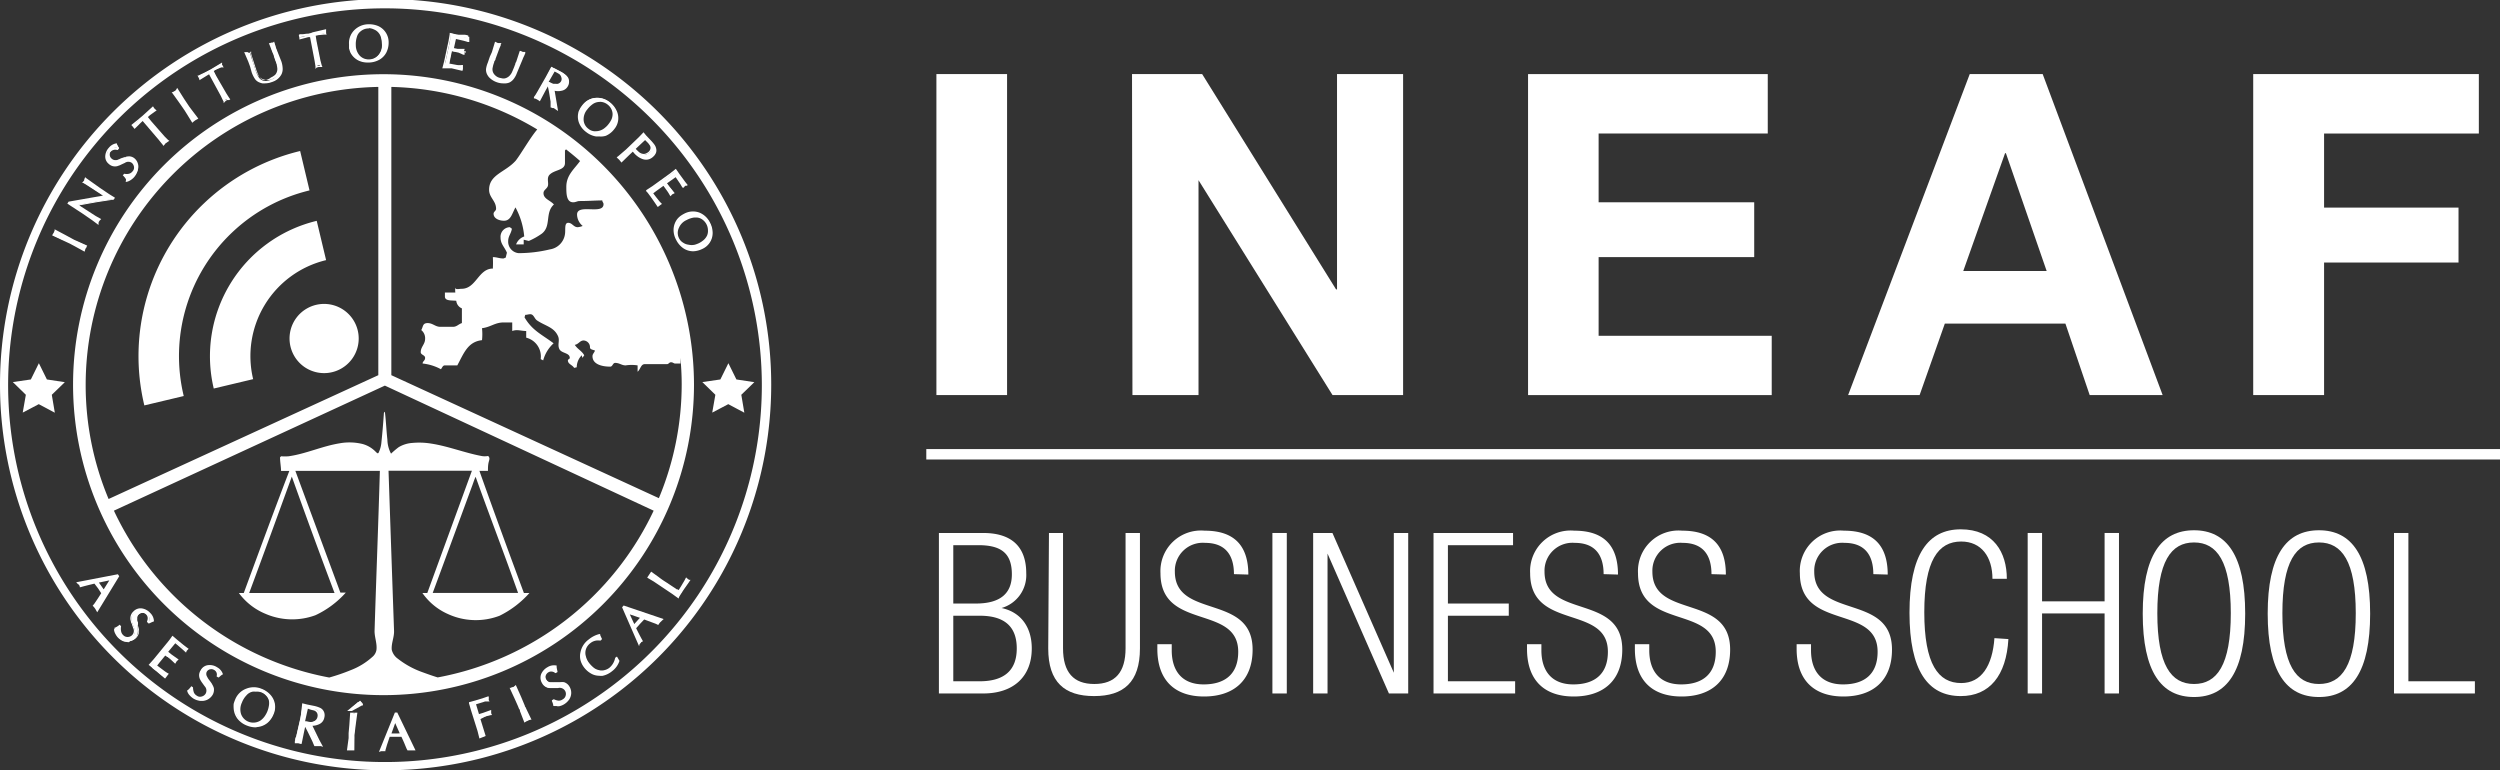 <svg xmlns="http://www.w3.org/2000/svg" viewBox="0 0 239.88 73.91">
    <rect x="0" y="0" width="239.88" height="73.91" fill="#333333" stroke="none"/>
    <defs>
        <style>.cls-1{fill:#fff;}</style>
    </defs>
    <g id="Capa_2" data-name="Capa 2">
        <g id="Capa_1-2" data-name="Capa 1">
            <path class="cls-1"
                  d="M37,73.91a37,37,0,1,1,37-37A37,37,0,0,1,37,73.91ZM37,.8A36.16,36.16,0,1,0,73.1,37,36.2,36.2,0,0,0,37,.8Z"/>
            <g id="Rss">
                <path class="cls-1"
                      d="M28.8,14.49l.9,3.78A16.35,16.35,0,0,0,17.63,38l-3.78.9A20.24,20.24,0,0,1,28.8,14.49Z"/>
                <path class="cls-1"
                      d="M30.39,21.19l.9,3.77a9.47,9.47,0,0,0-7,11.42l-3.78.9A13.36,13.36,0,0,1,30.39,21.19Z"/>
                <path class="cls-1" d="M28.48,30.44a3.32,3.32,0,1,1,.59,4.67A3.33,3.33,0,0,1,28.48,30.44Z"/>
            </g>
            <path class="cls-1"
                  d="M6.25,22.63l.81.41.13.06.14.06.95.41a1.73,1.73,0,0,0-.12.2L8.07,24l-.93-.5-.2-.11-.21-.1-.36-.18L6,23l-.93-.42.11-.19a.9.9,0,0,0,.08-.23Z"/>
            <path class="cls-1"
                  d="M8.12,24.15l-1-.55-.21-.11-.2-.11L6,23.05l-1-.47.06-.1.11-.18a.6.6,0,0,0,.07-.18V22l1.09.58L7.1,23l.13.06.14.06,1,.45-.06.1c0,.08-.08.15-.11.2L8.16,24ZM5.25,22.49l1.53.72.2.1.22.11.81.44a.69.69,0,0,0,.06-.13l.06-.12-.84-.36-.14-.06L7,23.13l-.81-.41-.84-.45a.61.61,0,0,1-.05.12Z"/>
            <path class="cls-1"
                  d="M8,20.4,6.6,19.51l0-.07,3.45-.6h0l-.44-.3-1.3-.85-.33-.2H8l.13-.17,0-.11.05,0,0,0,.39.28.94.67.9.6.46.29,0,.06-.45.06-1.17.18-1.94.35.37.25.61.4.32.21.49.3.4.23-.1.13a1.2,1.2,0,0,0-.08.15L8.89,21Z"/>
            <path class="cls-1"
                  d="M9.45,21.59l-.11-.09-.51-.38-.93-.64-1.44-.94.12-.19,3.3-.58-.24-.16-1.31-.85L8,17.56l-.12,0,.08-.11a1.31,1.31,0,0,0,.13-.16.41.41,0,0,0,0-.09L8.17,17l.1.09,0,0,0,0,1.32.94.89.6.55.34-.11.18h0l-.45.07-1.17.18-1.69.3.17.12,1.41.91.52.29-.1.1a.42.42,0,0,0-.09.11.28.28,0,0,0-.06.12ZM6.79,19.52l1.22.8.93.64.42.31,0-.05,0,0L9.13,21l-1.42-.91-.58-.4,2.18-.39,1.17-.18.28,0-.29-.18-.91-.61-1.32-.94h0a.35.35,0,0,1-.06.09l.27.15,1.31.85.44.31.18.14-.27.05Z"/>
            <path class="cls-1"
                  d="M11.92,16.78a1.18,1.18,0,0,0,.5,0,.77.77,0,0,0,.39-.25A.67.67,0,0,0,13,16a.71.71,0,0,0-.25-.47.68.68,0,0,0-.78,0l-.24.11-.24.11a.83.83,0,0,1-.22.08.73.73,0,0,1-.72-.19.81.81,0,0,1-.32-.68,1.24,1.24,0,0,1,.33-.73,1.06,1.06,0,0,1,.64-.38,1.94,1.94,0,0,0,.21.37l0,0a.64.64,0,0,0-.73.15.62.62,0,0,0-.16.44.55.55,0,0,0,.19.41.55.55,0,0,0,.47.14.79.79,0,0,0,.22-.06l.19-.09.12-.06.09,0,.12-.06.1,0a1.29,1.29,0,0,1,.36-.09.84.84,0,0,1,.52.19,1,1,0,0,1,.33.51.92.92,0,0,1,0,.57,1.44,1.44,0,0,1-.31.55,1.19,1.19,0,0,1-.34.27.85.85,0,0,1-.38.14,1.5,1.5,0,0,0-.26-.35Z"/>
            <path class="cls-1"
                  d="M12.09,17.27l0-.06a1.27,1.27,0,0,0-.24-.32l-.07-.07.14-.15h0a1,1,0,0,0,.46,0,.62.62,0,0,0,.33-.22.51.51,0,0,0,.15-.42.63.63,0,0,0-.21-.4.58.58,0,0,0-.67,0l-.24.11-.25.12-.23.08a.86.86,0,0,1-.82-.21.89.89,0,0,1-.34-.76,1.28,1.28,0,0,1,.35-.8,1.15,1.15,0,0,1,.69-.41h.08l0,.07a2.44,2.44,0,0,0,.2.36l0,.06-.12.14-.07,0a.57.57,0,0,0-.34,0,.56.56,0,0,0-.27.17.48.48,0,0,0-.14.37.41.41,0,0,0,.16.33.42.42,0,0,0,.39.12.67.67,0,0,0,.19,0l.18-.08.13-.07.09,0,.12-.06.11-.05a1.38,1.38,0,0,1,.38-.09.93.93,0,0,1,.6.22,1.11,1.11,0,0,1,.36.55,1.12,1.12,0,0,1,0,.63,1.68,1.68,0,0,1-.33.58,1.61,1.61,0,0,1-.37.3,1,1,0,0,1-.43.15Zm0-.37.11.16a.71.71,0,0,0,.28-.11,1.44,1.44,0,0,0,.32-.26l.08-.1a.87.87,0,0,1-.43.28A1.38,1.38,0,0,1,12.09,16.9Zm.27-1.59a.63.63,0,0,1,.44.17.79.79,0,0,1,.28.53,1,1,0,0,1,0,.24.14.14,0,0,0,0-.06,1,1,0,0,0,0-.53.94.94,0,0,0-.3-.45.76.76,0,0,0-.46-.17,1.06,1.06,0,0,0-.32.08l-.1,0-.12.06-.08,0-.13.06a.85.85,0,0,1-.19.09.73.73,0,0,1-.24.07.63.63,0,0,1-.55-.17.62.62,0,0,1-.23-.48.75.75,0,0,1,0-.21,1,1,0,0,0-.07.33.69.69,0,0,0,.27.6.67.67,0,0,0,.64.16l.2-.07.24-.11.24-.11A1.14,1.14,0,0,1,12.36,15.31ZM11.12,14a.83.83,0,0,0-.47.29.65.65,0,0,1,.29-.14.76.76,0,0,1,.26,0Z"/>
            <path class="cls-1"
                  d="M14.29,11l-.19.17-.09.08.07.09.32.39,1.27,1.45.35.35,0,0-.09.06-.09.07-.18.18a.36.36,0,0,0-.07-.09l-.32-.4L14,11.86l-.33-.38-.22.21a2.39,2.39,0,0,0-.22.21l-.34.33L12.74,12,13,11.8l.26-.2.48-.42.44-.41.44-.41.09.12.11.11-.11.08Z"/>
            <path class="cls-1"
                  d="M15.67,14l-.07-.13-.07-.08-.32-.4-1.52-1.78-.15.14c-.09.09-.17.16-.21.21l-.42.41-.07-.09-.18-.22L12.6,12l.08-.07.26-.21.25-.2.49-.41,1-.91.07.11a.52.52,0,0,0,.08.11.48.48,0,0,0,.1.09l.1.09-.11.07-.1.07-.43.31-.2.18h0l.32.4,1.27,1.45.35.35.12.08-.12.08-.09.06-.09.07c-.06,0-.11.11-.16.16Zm-2-2.67.39.45,1.27,1.48.32.4h0l.1-.09a.35.35,0,0,1,.09-.07l-.28-.29-1.27-1.45-.33-.4-.08-.1,0-.07.34-.3.43-.31h0l0,0,0,0Zm-.83.68,0,.06.26-.25.22-.22.21-.19-.3.25-.26.21Z"/>
            <path class="cls-1"
                  d="M17.56,9.53l.51.76.09.12a.49.49,0,0,1,.08.12l.63.82-.2.12a1.51,1.51,0,0,0-.2.16l-.56-.89a1.31,1.31,0,0,0-.12-.19l-.13-.2L17.43,10l-.21-.3-.6-.83.19-.11A.59.59,0,0,0,17,8.62Z"/>
            <path class="cls-1"
                  d="M18.45,11.78l-.62-1-.12-.19c-.06-.09-.11-.15-.13-.19l-.44-.63-.67-.93.1,0,.19-.1a.42.42,0,0,0,.14-.13L17,8.43l.66,1.05.5.75.09.12.09.12.69.91-.1.06-.2.11-.19.15ZM16.77,8.92l1,1.38.13.19.13.2.49.79.12-.09.11-.07-.55-.73-.09-.12L18,10.35c-.12-.17-.29-.42-.51-.76L17,8.79l-.1.07Z"/>
            <path class="cls-1"
                  d="M20.79,6.63l-.22.12-.11.06.05.1.23.46.92,1.7.25.41,0,0-.1,0-.11.05a1.1,1.1,0,0,0-.21.14.31.31,0,0,0-.05-.11l-.22-.46-.9-1.72L20.1,7l-.26.16-.26.15-.4.25-.13-.25a2,2,0,0,1,.3-.15L19.64,7l.57-.3.52-.3.52-.3a.64.64,0,0,0,.06.14.76.76,0,0,0,.08.13.48.48,0,0,0-.12,0Z"/>
            <path class="cls-1"
                  d="M21.46,9.9l0-.14s0,0-.05-.09l-.22-.46L20.06,7.13l-.17.1-.26.16-.5.31,0-.11L19,7.34l-.05-.09.09,0,.3-.15.3-.14.56-.29L21.31,6l0,.12a.33.33,0,0,0,0,.12.8.8,0,0,0,.08.12l.08.11-.13,0-.12,0-.48.2-.24.13h0l.23.46L21.74,9l.27.42.09.1L22,9.6l-.09,0-.11,0a.91.91,0,0,0-.19.13Zm-1.32-3,.29.53.9,1.73.22.46h0l.12-.08.11,0-.21-.34-.92-1.71L20.42,7l-.05-.12,0-.08.41-.22.48-.2h0l0,0s0,0,0,0Zm-1,.48a.25.25,0,0,1,0,.07l.3-.19.27-.16L20,6.92l-.35.18-.3.14Z"/>
            <path class="cls-1"
                  d="M24.08,6.37l-.17-.49-.27-.71-.06-.11.07,0,.1,0,.08,0,.06,0,.07,0,.06,0a.51.51,0,0,0,0,.11l.09.32.33,1,.06.19.06.18a2.91,2.91,0,0,0,.21.46.87.87,0,0,0,.53.44,1.11,1.11,0,0,0,.71-.05,1.46,1.46,0,0,0,.28-.14,1.11,1.11,0,0,0,.22-.2.92.92,0,0,0,.18-.5,1.45,1.45,0,0,0-.05-.45c0-.15-.11-.35-.19-.6l-.09-.27-.09-.26c0-.11-.11-.27-.19-.49L26,4.2l.19,0a.31.31,0,0,0,.13-.06l.09.28c0,.13.06.22.08.29l.41,1.27a2.17,2.17,0,0,1,.12.59,1.12,1.12,0,0,1-.09.54,1.36,1.36,0,0,1-.84.7,1.76,1.76,0,0,1-.85.12,1,1,0,0,1-.26-.08.85.85,0,0,1-.41-.34,2.53,2.53,0,0,1-.27-.57Z"/>
            <path class="cls-1"
                  d="M25.38,8h-.2a1.47,1.47,0,0,1-.29-.09.91.91,0,0,1-.45-.37,2.8,2.8,0,0,1-.29-.6L24,6.4l-.18-.49L23.43,5l.12,0,.08,0,.1,0,.06,0,.05,0,.07,0,.07,0,.12-.06,0,.13a.26.26,0,0,0,0,.1l.1.32.32,1a.93.93,0,0,1,.06.18,1.67,1.67,0,0,0,.07.19,3.85,3.85,0,0,0,.19.44.85.85,0,0,0,.47.4A1.09,1.09,0,0,0,26,7.43a.91.91,0,0,0,.25-.14.71.71,0,0,0,.2-.17.85.85,0,0,0,.16-.45,1.21,1.21,0,0,0-.05-.41c0-.16-.11-.36-.19-.6l-.09-.27c0-.11-.06-.2-.09-.26s-.1-.27-.19-.48l-.2-.51.1,0a.81.81,0,0,1,.2-.06l.09,0,.11-.09.05.14c0,.06.05.16.08.28a2.35,2.35,0,0,0,.09.28L27,5.9a2.34,2.34,0,0,1,.12.62,1.2,1.2,0,0,1-.1.59,1.52,1.52,0,0,1-.9.75A2,2,0,0,1,25.38,8ZM23.72,5.12h0l.45,1.21.16.52a2.82,2.82,0,0,0,.27.55.71.71,0,0,0,.36.3,1.19,1.19,0,0,0,.23.07,1.76,1.76,0,0,0,.8-.11A1.35,1.35,0,0,0,26.79,7a1.07,1.07,0,0,0,.08-.5A2,2,0,0,0,26.75,6l-.41-1.27c0-.07-.05-.16-.08-.29s0-.12-.05-.17h0l-.09,0,.12.3c.09.22.15.38.19.49l.09.27.09.26c.09.25.15.45.2.62a1.54,1.54,0,0,1,0,.47,1.06,1.06,0,0,1-.2.56.87.87,0,0,1-.24.22,2.25,2.25,0,0,1-.3.16,1.25,1.25,0,0,1-.78,0,1,1,0,0,1-.59-.49,3.79,3.79,0,0,1-.21-.48.93.93,0,0,1-.06-.18c0-.08-.05-.14-.07-.18L24,5h0l-.07,0-.08,0Z"/>
            <path class="cls-1"
                  d="M30.59,3.29l-.25,0-.12,0a.74.74,0,0,0,0,.12l.08.5.38,1.89.13.47v0h-.11l-.12,0a.84.84,0,0,0-.24.07.37.37,0,0,0,0-.13l-.07-.5-.36-1.91-.1-.49-.29.07-.3.07-.45.12-.05-.28.32,0,.33-.05L30,3.2l.59-.13.59-.14c0,.06,0,.11,0,.15a.82.82,0,0,0,0,.14l-.14,0Z"/>
            <path class="cls-1"
                  d="M30.27,6.62V6.47a.54.54,0,0,0,0-.11l-.08-.5-.44-2.3-.16,0h0l-.29.08-.57.15V3.72c0-.07,0-.16-.05-.28l0-.1.1,0,.33,0,.32,0L30,3.1l1.29-.3v.12c0,.06,0,.1,0,.14l0,.13.05.13h-.14l-.12,0-.52.05-.27.06h0l.08.5.38,1.89.13.48.06.13-.25,0h-.11a1.14,1.14,0,0,0-.22.07Zm-.37-3.3.12.59.36,1.92.07.5h0l.13,0,.12,0-.1-.38L30.22,4l-.08-.5a.93.93,0,0,1,0-.14V3.28l.45-.09.52,0h0v0a.09.09,0,0,1,0-.05Zm-1.06.18s0,0,0,.08l.34-.1.3-.07h0l.25-.06-.38.08-.33.05Z"/>
            <path class="cls-1"
                  d="M36.22,2.59a1.57,1.57,0,0,1,1,1.43A1.88,1.88,0,0,1,37,5a1.58,1.58,0,0,1-.62.66,2,2,0,0,1-1,.27,1.91,1.91,0,0,1-1-.2,1.69,1.69,0,0,1-.7-.7q0-.12-.12-.39c0-.12,0-.24,0-.36A1.63,1.63,0,0,1,34,3a1.84,1.84,0,0,1,1.22-.53A2.15,2.15,0,0,1,36.22,2.59Zm.13.44a1.26,1.26,0,0,0-.46-.33,1.37,1.37,0,0,0-.57-.09,1.32,1.32,0,0,0-.8.29,1.19,1.19,0,0,0-.4.61,2.12,2.12,0,0,0-.09.8,1.51,1.51,0,0,0,.39,1.05,1.28,1.28,0,0,0,1,.4,1.24,1.24,0,0,0,.6-.18,1.54,1.54,0,0,0,.44-.44,1.58,1.58,0,0,0,.21-.61,1.6,1.6,0,0,0,0-.44,2.52,2.52,0,0,0-.09-.59A1.37,1.37,0,0,0,36.35,3Z"/>
            <path class="cls-1"
                  d="M35.29,6a2,2,0,0,1-.93-.21,1.78,1.78,0,0,1-.74-.75,3.79,3.79,0,0,1-.13-.4c0-.14,0-.26,0-.38A1.75,1.75,0,0,1,34,2.89a1.93,1.93,0,0,1,1.29-.56,2.26,2.26,0,0,1,1,.17,1.7,1.7,0,0,1,1,1.52,2.11,2.11,0,0,1-.21,1,1.71,1.71,0,0,1-.66.7,2.16,2.16,0,0,1-1,.28ZM34.83,2.6a1.67,1.67,0,0,0-.72.43,1.53,1.53,0,0,0-.46,1.23c0,.11,0,.23,0,.35A2.74,2.74,0,0,0,33.8,5a1.51,1.51,0,0,0,.65.65,1.58,1.58,0,0,0,.36.14,1.31,1.31,0,0,1-.46-.33,1.72,1.72,0,0,1-.43-1.12A2.53,2.53,0,0,1,34,3.48a1.26,1.26,0,0,1,.43-.66A1.39,1.39,0,0,1,34.83,2.6Zm1,0,.12,0a1.46,1.46,0,0,1,.5.35,1.6,1.6,0,0,1,.28.51,2.8,2.8,0,0,1,.09.62,1.75,1.75,0,0,1,0,.46,1.59,1.59,0,0,1-.23.64,1.51,1.51,0,0,1-.47.47l-.06,0a1.6,1.6,0,0,0,.3-.13,1.47,1.47,0,0,0,.58-.63,1.76,1.76,0,0,0,.19-.9,1.46,1.46,0,0,0-.9-1.34A1.07,1.07,0,0,0,35.81,2.57Zm-.43.13h-.05a1.17,1.17,0,0,0-.74.27,1,1,0,0,0-.37.56,2.18,2.18,0,0,0-.1.77,1.5,1.5,0,0,0,.37,1,1.17,1.17,0,0,0,.92.37,1.2,1.2,0,0,0,1-.58,1.31,1.31,0,0,0,.21-.56,2,2,0,0,0,0-.42,2.27,2.27,0,0,0-.09-.57,1.13,1.13,0,0,0-.24-.44,1.08,1.08,0,0,0-.42-.3A1.27,1.27,0,0,0,35.38,2.7Z"/>
            <path class="cls-1"
                  d="M44.44,3.33c.11,0,.28,0,.5.09a.64.64,0,0,0,0,.07.33.33,0,0,0,0,.21l-.19-.05-.23-.07L44,3.47l-.35-.07-.17.7,0,.21-.05.28.48.1.25,0,.22,0,.21,0-.05.14s0,.05,0,.14L44.06,5l-.26-.06-.21,0-.27-.06-.07.38-.13.6c0,.18-.06.32-.08.41l.86.16a2.81,2.81,0,0,0,.44,0c0,.13-.05.22-.06.29L44,6.6l-.58-.14-.21,0-.21,0-.2,0-.2,0,.16-.59.35-1.62.08-.42c0-.06,0-.26.1-.61l.51.12Z"/>
            <path class="cls-1"
                  d="M44.37,6.8l-.43-.1-.59-.14-.2,0-.21,0-.19,0-.21,0-.1,0,.18-.69.43-2c0-.06.05-.26.1-.61l0-.11.62.15.67.14a4.06,4.06,0,0,0,.49.09l.1,0v.1a.34.34,0,0,0,0,.08.14.14,0,0,0,0,.06c0,.07,0,.1,0,.11v.15l-.14,0-.19-.06-.22-.06-.73-.17-.22,1,.38.08.8.12,0,.12L44.58,5v.25l-.13,0L44,5.05l-.64-.14-.18.88a2.73,2.73,0,0,0-.06.31l.75.14a2,2,0,0,0,.43,0h.12l0,.11,0,.28Zm-1.68-.57.09,0,.2,0,.21,0,.21,0L44,6.5l.22,0a.15.15,0,0,0,0-.07,1.66,1.66,0,0,1-.33,0L43,6.28l-.09,0V6.17c0-.1,0-.24.08-.43l.23-1.07.83.19a1.7,1.7,0,0,1,.3.08v0l0,0-.57-.08-.58-.13.12-.58.2-.8.44.09.47.12.24.06.07,0v0a.06.06,0,0,0,0,0l-.38-.07-1.09-.24c0,.29-.07.46-.08.51l-.08.42-.35,1.62Z"/>
            <path class="cls-1"
                  d="M47.11,5.48,47.29,5l.25-.72,0-.12.07,0,.09.05.07,0h.06l.08,0,.07,0a.38.38,0,0,0,0,.11l-.13.3-.38,1a.89.89,0,0,1-.07.18c0,.08-.05.14-.07.18a3.56,3.56,0,0,0-.13.48.93.93,0,0,0,.11.69,1.27,1.27,0,0,0,.59.42,1.22,1.22,0,0,0,.3.06.73.73,0,0,0,.3,0,.87.87,0,0,0,.46-.27A1.27,1.27,0,0,0,49.19,7l.24-.58c0-.06.06-.15.1-.27a2.51,2.51,0,0,0,.1-.26c0-.11.1-.27.17-.49L49.93,5l.18.08.14,0a2.31,2.31,0,0,1-.12.27c-.05.12-.09.21-.11.27l-.51,1.24a2.45,2.45,0,0,1-.28.53,1,1,0,0,1-.42.35,1.4,1.4,0,0,1-1.1,0A1.63,1.63,0,0,1,47,7.34a.74.74,0,0,1-.15-.22.86.86,0,0,1-.1-.52A3,3,0,0,1,46.9,6Z"/>
            <path class="cls-1"
                  d="M48.29,8a1.81,1.81,0,0,1-.62-.11,1.89,1.89,0,0,1-.76-.49,1.63,1.63,0,0,1-.16-.24,1,1,0,0,1-.11-.58A2.55,2.55,0,0,1,46.81,6L47,5.44,47.2,5l.3-1,.27.13.06,0,.06,0,.07,0H48l.12,0-.07.11,0,.1-.13.3-.37,1s0,.1-.07.18-.06.14-.07.18a2.19,2.19,0,0,0-.13.46.74.74,0,0,0,.1.61,1,1,0,0,0,.53.39l.28.06a.67.67,0,0,0,.26,0,.91.91,0,0,0,.42-.23A1.5,1.5,0,0,0,49.09,7c.07-.14.15-.34.25-.58a2.51,2.51,0,0,1,.1-.26c0-.12.08-.2.1-.26s.09-.27.16-.49l.17-.52.1,0,.19.09.1,0h.14l0,.13-.12.28a2.31,2.31,0,0,0-.12.27L49.6,7a2.06,2.06,0,0,1-.29.55,1.14,1.14,0,0,1-.46.38A1.31,1.31,0,0,1,48.29,8Zm-.66-3.72h0L47.2,5.52,47,6a2.69,2.69,0,0,0-.15.59.74.74,0,0,0,.09.46.59.59,0,0,0,.13.2,1.67,1.67,0,0,0,.68.44,1.31,1.31,0,0,0,1,0,1,1,0,0,0,.38-.32,2.26,2.26,0,0,0,.27-.51l.5-1.24L50,5.37l.08-.16,0,0-.08,0-.11.32c-.07.22-.13.39-.16.5s-.06.15-.11.26l-.09.26c-.1.25-.19.45-.25.59a1.48,1.48,0,0,1-.27.4,1,1,0,0,1-.51.3.87.87,0,0,1-.33,0,1.14,1.14,0,0,1-.33-.07,1.25,1.25,0,0,1-.63-.46,1,1,0,0,1-.13-.75,2.58,2.58,0,0,1,.14-.5s0-.1.07-.19a1.56,1.56,0,0,0,.07-.17l.51-1.27h0l-.08,0-.07,0Z"/>
            <path class="cls-1"
                  d="M53.22,6.56l.57.3a2.29,2.29,0,0,1,.5.35.57.57,0,0,1,.17.45.68.68,0,0,1-.09.37.76.76,0,0,1-.55.41,1.59,1.59,0,0,1-.77-.07L53.32,10l.07.35,0,.13-.13-.08-.12-.08-.12,0-.13-.06s0-.1,0-.21,0-.21,0-.29l-.14-.93-.12-.58-.16-.09-.19.34-.1.18-.47.89-.19-.11-.21-.1c0-.08.09-.16.14-.24l.15-.24.84-1.48.42-.84.06-.1Zm-.7,1.35.1,0,.1.06a2,2,0,0,0,.36.17.81.81,0,0,0,.51,0A.68.68,0,0,0,54,7.88.59.59,0,0,0,54,7.42a.67.67,0,0,0-.24-.34l-.26-.15-.35-.18Z"/>
            <path class="cls-1"
                  d="M53.55,10.65l-.19-.12-.12-.09-.11-.07-.12,0-.13-.06-.05,0v-.06s0-.1,0-.21l0-.29-.15-.92-.11-.54h0l-.24.43-.53,1-.09-.06-.18-.12-.2-.09-.1,0,0-.09c0-.08.09-.16.14-.24s.1-.17.15-.25l.84-1.47.54-1,.41.25.57.29a2.79,2.79,0,0,1,.52.37.68.68,0,0,1,.2.53.76.76,0,0,1-.1.41.85.85,0,0,1-.63.46,1.45,1.45,0,0,1-.65,0l.24,1.43ZM53,10.1l.07,0a.4.4,0,0,1,.13.06s0,0,.05,0L53.22,10l-.29-1.74-.24-.12.13.6L53,10C53,10,53,10.06,53,10.1Zm-1.6-.88.12.06.1.06L52.39,8h0l.75-1.32-.2-.12v0l-.42.83-.84,1.49c0,.08-.1.16-.16.24S51.45,9.18,51.42,9.22Zm1.89-.89a1.16,1.16,0,0,0,.49,0A.64.64,0,0,0,54.28,8a.56.56,0,0,0,.08-.33.49.49,0,0,0-.14-.38A2,2,0,0,0,53.88,7a.79.79,0,0,1,.25.37.68.68,0,0,1-.08.53.74.74,0,0,1-.42.36.84.84,0,0,1-.27,0h0Zm-.65-.46h0l.09,0a2.92,2.92,0,0,0,.36.17l.24,0h0a.64.64,0,0,0,.2,0,.53.53,0,0,0,.32-.27.48.48,0,0,0,0-.38.53.53,0,0,0-.2-.29L53.48,7l-.26-.14Z"/>
            <path class="cls-1"
                  d="M59.06,10.56a1.53,1.53,0,0,1-.2,1.7,2,2,0,0,1-.76.61,1.67,1.67,0,0,1-.91.1,2.11,2.11,0,0,1-.9-.42,1.9,1.9,0,0,1-.63-.8,1.54,1.54,0,0,1-.07-1,2,2,0,0,1,.15-.37,2.28,2.28,0,0,1,.21-.3,1.61,1.61,0,0,1,1.21-.68,1.82,1.82,0,0,1,1.27.39A2,2,0,0,1,59.06,10.56Zm-.18.41a1.32,1.32,0,0,0-.14-.55,1.43,1.43,0,0,0-.37-.44,1.29,1.29,0,0,0-.8-.29,1.21,1.21,0,0,0-.7.2,2.19,2.19,0,0,0-.59.55,1.48,1.48,0,0,0-.38,1.06,1.2,1.2,0,0,0,.5.94,1.13,1.13,0,0,0,.57.25,1.3,1.3,0,0,0,.62,0,1.59,1.59,0,0,0,.56-.33,2.27,2.27,0,0,0,.31-.31,2.9,2.9,0,0,0,.31-.51A1.32,1.32,0,0,0,58.88,11Z"/>
            <path class="cls-1"
                  d="M57.48,13.09a1.63,1.63,0,0,1-.31,0,2.05,2.05,0,0,1-.94-.43,2,2,0,0,1-.66-.84,1.67,1.67,0,0,1-.08-1c0-.09.08-.22.16-.4a2.57,2.57,0,0,1,.22-.32,1.77,1.77,0,0,1,1.29-.71,1.93,1.93,0,0,1,1.34.41,2.15,2.15,0,0,1,.65.79,1.64,1.64,0,0,1-.21,1.8,2,2,0,0,1-.81.64A1.64,1.64,0,0,1,57.48,13.09Zm-.58-.31a1.58,1.58,0,0,0,.31.09,1.47,1.47,0,0,0,.85-.1,1.69,1.69,0,0,0,.72-.57A1.44,1.44,0,0,0,59,10.6a1.94,1.94,0,0,0-.2-.33l.06.11A1.47,1.47,0,0,1,59,11a1.35,1.35,0,0,1-.12.57,2.34,2.34,0,0,1-.32.53,2.06,2.06,0,0,1-.33.33,1.52,1.52,0,0,1-.59.34,1.31,1.31,0,0,1-.44.07h0l-.22,0Zm.63-3a1.16,1.16,0,0,0-.61.18,2.34,2.34,0,0,0-.56.53,1.45,1.45,0,0,0-.36,1,1.12,1.12,0,0,0,.46.87,1,1,0,0,0,.53.23.62.62,0,0,0,.19,0h0a1.21,1.21,0,0,0,.38-.06,1.36,1.36,0,0,0,.52-.3,1.77,1.77,0,0,0,.3-.31,2.35,2.35,0,0,0,.3-.48,1.3,1.3,0,0,0,.1-.49,1.13,1.13,0,0,0-.13-.5,1.23,1.23,0,0,0-.34-.41,1.19,1.19,0,0,0-.74-.27Zm-.23-.28h-.13a1.5,1.5,0,0,0-1.14.64,2.11,2.11,0,0,0-.2.29,2,2,0,0,0-.15.34,1.62,1.62,0,0,0,.07.93,1.86,1.86,0,0,0,.19.33,1.4,1.4,0,0,1-.14-.55,1.61,1.61,0,0,1,.4-1.12,2.44,2.44,0,0,1,.62-.58,1.33,1.33,0,0,1,.71-.21h0a1.55,1.55,0,0,1,.43.07A1.83,1.83,0,0,0,57.3,9.51Z"/>
            <path class="cls-1"
                  d="M60.47,14.64l-.15.15-.6.59-.08.07-.14-.17-.09-.08-.08-.09.09-.08.71-.61,1.23-1.18.38-.4.2.22.41.43a5.18,5.18,0,0,1,.36.42.84.84,0,0,1,.17.4.59.59,0,0,1-.09.44,1,1,0,0,1-.17.2.86.86,0,0,1-.48.25.85.85,0,0,1-.47,0,1.78,1.78,0,0,1-.48-.28l-.21-.2-.13-.13-.12-.14Zm1.14-1.07-.74.7a.85.85,0,0,0,.15.18l.18.17a.84.84,0,0,0,.59.25.6.6,0,0,0,.26-.07,1,1,0,0,0,.25-.16.67.67,0,0,0,.22-.43.54.54,0,0,0-.14-.4,1.93,1.93,0,0,0-.17-.21l-.31-.3-.08.08Z"/>
            <path class="cls-1"
                  d="M59.63,15.6l-.07-.09-.13-.16-.08-.08-.1-.09-.08-.1.11-.06.07-.06.72-.62,1.22-1.17.46-.48.07.09L62,13l.41.43a4.12,4.12,0,0,1,.37.43,1,1,0,0,1,.19.44.67.67,0,0,1-.11.52.84.84,0,0,1-.18.21,1,1,0,0,1-.53.28,1,1,0,0,1-.53-.06,1.77,1.77,0,0,1-.5-.29,1.82,1.82,0,0,1-.23-.21l-.12-.14-.05-.06-.34.32Zm-.15-.48h0l.09.09.08.09,1.09-1,0,0,0,0,1.16-1.08,0,0L61.74,13l-.31.32-1.22,1.18-.72.62Zm1.7-.38.07,0a1.9,1.9,0,0,0,.45.27.8.8,0,0,0,.43,0,.8.8,0,0,0,.43-.23.55.55,0,0,0,.14-.17.53.53,0,0,0,.09-.37.9.9,0,0,0-.16-.36l-.17-.22h0a.63.63,0,0,1,.16.46.78.78,0,0,1-.25.49.91.91,0,0,1-.27.18.68.68,0,0,1-.31.08h0A1,1,0,0,1,61.18,14.74ZM61,14.28l.09.1.18.17a.76.76,0,0,0,.49.22.57.57,0,0,0,.25-.06.93.93,0,0,0,.22-.14.54.54,0,0,0,.19-.37.48.48,0,0,0-.12-.32,1.2,1.2,0,0,0-.17-.21l-.23-.23-.22.2Z"/>
            <path class="cls-1"
                  d="M65.5,17.34q.09.14.3.39l-.06,0a.15.15,0,0,0-.06,0l-.11.09-.11-.16a1.76,1.76,0,0,0-.12-.2l-.27-.4-.21-.29-.6.41-.18.12-.22.16.29.4.16.2.14.17.13.17-.13.07a.72.72,0,0,0-.1.1c-.09-.16-.17-.28-.23-.37L64,18.06l-.12-.17-.16-.22-.32.23-.49.35-.34.26.53.69a2.86,2.86,0,0,0,.29.33l-.23.18-.19-.28-.34-.49s-.07-.09-.12-.17a1.1,1.1,0,0,1-.13-.17l-.12-.16a.92.92,0,0,1-.12-.16l.51-.33L64,17l.34-.25.49-.39.3.43Z"/>
            <path class="cls-1"
                  d="M63.11,19.86l-.25-.37L62.52,19s-.07-.09-.12-.17a2,2,0,0,1-.13-.17l-.12-.16L62,18.34,62,18.25l.6-.39,1.68-1.21.49-.39.08-.06.36.52.41.56q.09.13.3.39l.07.09-.09.06-.07,0-.05,0a.28.28,0,0,0-.09.07l-.09.12L65.48,18l-.1-.17-.12-.2L64.83,17l-.83.59.23.31.51.63-.11.06-.13.06h0s0,0-.08.09l-.09.09-.07-.11a3.6,3.6,0,0,0-.22-.36l-.38-.53-.72.52-.26.2c.15.21.31.41.47.61a2.67,2.67,0,0,0,.28.32l.09.09-.1.06-.22.17Zm-.86-1.55.06.07.11.15.14.18c0,.08.1.13.12.17l.35.5.12.18.06,0a2.53,2.53,0,0,1-.22-.26l-.53-.69-.05-.08.07-.06.34-.26.89-.64.49.69.17.27s0,0,0,0h0L64.07,18l-.35-.49.48-.35.68-.46.27.37.27.4.13.2a.43.43,0,0,0,0,.07l0,0,0,0-.23-.3-.65-.91-.41.32-.34.25-1.35,1Z"/>
            <path class="cls-1"
                  d="M68.32,22.31a1.58,1.58,0,0,1-.9,1.47,1.8,1.8,0,0,1-.94.22,1.59,1.59,0,0,1-.87-.29A2.06,2.06,0,0,1,65,23a2,2,0,0,1-.24-1,1.6,1.6,0,0,1,.35-.92,2.89,2.89,0,0,1,.29-.27,2.59,2.59,0,0,1,.31-.19,1.67,1.67,0,0,1,1.39-.11,1.84,1.84,0,0,1,1,.89A2,2,0,0,1,68.32,22.31Zm-.34.3a1.19,1.19,0,0,0,.1-.56,1.33,1.33,0,0,0-.15-.55,1.25,1.25,0,0,0-.6-.6,1.17,1.17,0,0,0-.72-.11,2.24,2.24,0,0,0-.77.25,1.53,1.53,0,0,0-.79.8,1.29,1.29,0,0,0,.48,1.54,1.24,1.24,0,0,0,.58.21,1.55,1.55,0,0,0,.64-.05,2.09,2.09,0,0,0,.41-.17,2.17,2.17,0,0,0,.5-.33A1.27,1.27,0,0,0,68,22.61Z"/>
            <path class="cls-1"
                  d="M66.54,24.11h-.07a1.71,1.71,0,0,1-.92-.3,2.17,2.17,0,0,1-.67-.79,2,2,0,0,1-.25-1A1.73,1.73,0,0,1,65,21a1.82,1.82,0,0,1,.31-.29,2.9,2.9,0,0,1,.33-.2,1.77,1.77,0,0,1,1.47-.11,1.93,1.93,0,0,1,1,.93,2.17,2.17,0,0,1,.27,1,1.68,1.68,0,0,1-1,1.56A2.14,2.14,0,0,1,66.54,24.11Zm-1.12-.69a1.64,1.64,0,0,0,.25.21,1.46,1.46,0,0,0,.81.27h.06a1.86,1.86,0,0,0,.84-.21,1.46,1.46,0,0,0,.84-1.38,1.28,1.28,0,0,0,0-.38.49.49,0,0,1,0,.12,1.24,1.24,0,0,1-.11.6,1.5,1.5,0,0,1-.34.47,2.6,2.6,0,0,1-.52.34,1.92,1.92,0,0,1-.43.17,1.58,1.58,0,0,1-.68.06,1.23,1.23,0,0,1-.62-.23Zm1.38-2.55-.18,0a2.09,2.09,0,0,0-.73.24,1.4,1.4,0,0,0-.74.74,1.11,1.11,0,0,0,0,1,1,1,0,0,0,.39.43,1.15,1.15,0,0,0,.53.2,1.36,1.36,0,0,0,.6,0,2.74,2.74,0,0,0,.4-.15,2.26,2.26,0,0,0,.47-.32,1.35,1.35,0,0,0,.3-.4,1.1,1.1,0,0,0,.09-.51A1.28,1.28,0,0,0,67.29,21,1,1,0,0,0,66.8,20.87Zm-.3-.39a1.61,1.61,0,0,0-.77.2,2.38,2.38,0,0,0-.3.18,3.35,3.35,0,0,0-.28.25,1.55,1.55,0,0,0-.32.87,1.25,1.25,0,0,0,0,.38,1.41,1.41,0,0,1,.1-.56,1.7,1.7,0,0,1,.83-.85,2.55,2.55,0,0,1,.81-.26,1.41,1.41,0,0,1,1.13.36,1.73,1.73,0,0,0-.69-.47A1.47,1.47,0,0,0,66.5,20.48Z"/>
            <path class="cls-1"
                  d="M11.33,55.3l-1.9,3.07-.1.18-.13-.22L9,58.11,9.12,58l.36-.53.35-.54-.33-.5-.4-.55c-.66.16-1.12.28-1.39.37a.56.56,0,0,0-.08-.15l-.12-.15,3.77-.72ZM10,56.74l.74-1.2-1.37.29.34.49Z"/>
            <path class="cls-1"
                  d="M9.33,58.75l-.09-.15a1.52,1.52,0,0,0-.12-.21,1.66,1.66,0,0,0-.16-.2l-.07-.07.16-.19.35-.52.31-.49-.29-.45L9.06,56c-.62.15-1.06.26-1.32.34l-.09,0,0-.09a.55.55,0,0,0-.07-.13L7.43,56l-.12-.13,4-.77.13.19Zm-.17-.64.12.16.05.08v0l1.86-3L7.69,56l0,0,.06.09c.27-.09.71-.2,1.3-.34l.07,0,.33.45-.31-.45,1.74-.37L10,56.92l-.3-.43.28.43-.38.6Zm.33-2.21.46.65.54-.86Z"/>
            <path class="cls-1"
                  d="M11.51,60.1a1.32,1.32,0,0,0,0,.51.78.78,0,0,0,.22.42.66.66,0,0,0,.5.22.76.76,0,0,0,.51-.2.7.7,0,0,0,.12-.8c0-.08-.06-.17-.1-.26a2,2,0,0,1-.09-.26,1.05,1.05,0,0,1-.06-.24.77.77,0,0,1,.26-.73.84.84,0,0,1,.73-.25,1.19,1.19,0,0,1,.73.4,1.06,1.06,0,0,1,.33.69,3.49,3.49,0,0,0-.4.18l0,0a.64.64,0,0,0,.08-.4.56.56,0,0,0-.17-.36.63.63,0,0,0-.44-.21.6.6,0,0,0-.63.63,1,1,0,0,0,.05.23.77.77,0,0,0,.07.2s0,.1,0,.14l0,.09s0,.09,0,.13a.76.76,0,0,1,0,.11,1.33,1.33,0,0,1,0,.38.87.87,0,0,1-.24.52,1.06,1.06,0,0,1-.55.29,1.12,1.12,0,0,1-.6,0,1.55,1.55,0,0,1-.53-.37,1.57,1.57,0,0,1-.25-.38.77.77,0,0,1-.1-.41,1.83,1.83,0,0,0,.38-.23Z"/>
            <path class="cls-1"
                  d="M12.37,61.62a1.31,1.31,0,0,1-.43-.08,1.53,1.53,0,0,1-.57-.39,1.82,1.82,0,0,1-.27-.41.94.94,0,0,1-.11-.46v-.06l.06,0a1.84,1.84,0,0,0,.36-.22l.07-.06.14.15v0a1.17,1.17,0,0,0,0,.48.65.65,0,0,0,.2.37.56.56,0,0,0,.42.18.62.62,0,0,0,.44-.18.59.59,0,0,0,.09-.69,2,2,0,0,0-.09-.26c0-.09-.07-.18-.1-.26l-.06-.25a.9.9,0,0,1,.29-.82.93.93,0,0,1,.82-.28,1.36,1.36,0,0,1,.78.43,1.15,1.15,0,0,1,.36.76v.07l-.07,0-.39.18-.06,0-.14-.14,0-.07a.68.68,0,0,0,.06-.34.49.49,0,0,0-.14-.3.49.49,0,0,0-.37-.18h0a.49.49,0,0,0-.33.14.5.5,0,0,0-.16.4,1.77,1.77,0,0,0,0,.2,1.31,1.31,0,0,0,.07.19c0,.06,0,.1,0,.14a.49.49,0,0,1,0,.1l0,.1a.86.86,0,0,1,.05.15,1.18,1.18,0,0,1,.05.41.91.91,0,0,1-.27.58,1.18,1.18,0,0,1-.6.32Zm-.5-.33.14.06a.92.92,0,0,0,.54,0,1,1,0,0,0,.5-.26.77.77,0,0,0,.22-.47,1.31,1.31,0,0,0-.06-.34.16.16,0,0,0,0-.09l0-.13,0-.1L13,59.88a1.71,1.71,0,0,1-.07-.21,1.11,1.11,0,0,1-.05-.25.68.68,0,0,1,.22-.55.65.65,0,0,1,.52-.19.6.6,0,0,1,.27.07,1,1,0,0,0-.38-.15.77.77,0,0,0-.65.24.66.66,0,0,0-.23.64,2.25,2.25,0,0,0,.05.22c0,.07.06.16.09.25l.1.26a.79.79,0,0,1-.14.91.85.85,0,0,1-.58.23A.87.87,0,0,1,11.87,61.29Zm-.68-.93a.64.64,0,0,0,.09.29,1.25,1.25,0,0,0,.24.36.75.75,0,0,0,.16.15l-.06-.06a.87.87,0,0,1-.25-.47,1,1,0,0,1,0-.38Zm3-1.39a.65.65,0,0,1,.16.37.62.62,0,0,1,0,.27l.17-.08a1,1,0,0,0-.29-.55Z"/>
            <path class="cls-1"
                  d="M17.54,62l.41.32-.05,0,0,0a.76.76,0,0,0-.08.13l-.15-.14-.18-.17-.38-.32-.29-.23-.49.57-.14.17L16,62.6l.4.32.21.16.19.13.18.13-.11.1-.08.14a2.85,2.85,0,0,0-.33-.31l-.21-.18L16,63l-.22-.17-.25.31-.39.49a3.18,3.18,0,0,0-.27.34c.23.19.47.38.71.55a3.62,3.62,0,0,0,.38.26l-.18.23-.26-.22-.48-.4-.17-.13-.17-.14L14.58,64l-.17-.13.42-.47L15.91,62l.27-.34.39-.52.41.35Z"/>
            <path class="cls-1"
                  d="M15.84,65.11l-.35-.29-.47-.4-.17-.13-.18-.14L14.52,64l-.17-.14-.09-.06.49-.55L16.1,61.6a6.14,6.14,0,0,0,.38-.51l.07-.09.49.42.56.46.41.31.09.06-.07.08-.06.06,0,0c-.05.05-.07.08-.07.1l-.05.13-.11-.1-.15-.14-.18-.16-.59-.5-.68.82.32.26.68.48-.1.09c-.06.06-.1.09-.1.1s0,0-.06.1l-.07.12-.09-.09-.32-.3-.52-.43-.59.72-.21.27.64.48a3.41,3.41,0,0,0,.37.25l.11.06-.08.09-.17.23ZM14.55,63.8l.09.07.16.12.17.14.18.13.47.41.18.15a.18.18,0,0,0,0-.07l-.29-.2c-.24-.17-.48-.36-.72-.55l-.07-.06.06-.07c.05-.09.15-.2.27-.36l.71-.88.68.56.24.22,0,0,0,0L16.3,63l-.48-.39.38-.48.56-.64.36.29.38.33.19.17.06.05s0,0,0,0l0,0L17.48,62l-.56-.45-.34-.29-.32.44-.27.34-1.08,1.34Z"/>
            <path class="cls-1"
                  d="M18.41,66a1.43,1.43,0,0,0,.1.5.74.74,0,0,0,.33.35.68.68,0,0,0,.54.08.66.66,0,0,0,.43-.34.68.68,0,0,0-.1-.8,2.39,2.39,0,0,0-.16-.22l-.16-.23a2.12,2.12,0,0,1-.11-.21.76.76,0,0,1,0-.77.84.84,0,0,1,.64-.44,1.25,1.25,0,0,1,.81.19,1,1,0,0,1,.49.58,3.55,3.55,0,0,0-.33.28l0,0a.71.71,0,0,0,0-.41.56.56,0,0,0-.27-.3.66.66,0,0,0-.47-.09.57.57,0,0,0-.38.28.56.56,0,0,0-.06.5,1,1,0,0,0,.1.21l.13.18.08.11.06.08.08.11a.37.37,0,0,1,.06.1,1.06,1.06,0,0,1,.16.35.83.83,0,0,1-.1.57,1.16,1.16,0,0,1-.45.43,1.07,1.07,0,0,1-.59.1,1.44,1.44,0,0,1-.61-.21,1.56,1.56,0,0,1-.35-.3.82.82,0,0,1-.2-.36,2,2,0,0,0,.31-.33Z"/>
            <path class="cls-1"
                  d="M19.34,67.25h-.13a1.62,1.62,0,0,1-.65-.22,1.8,1.8,0,0,1-.37-.32.93.93,0,0,1-.23-.42v-.06l.05,0a2.26,2.26,0,0,0,.29-.31l.05-.08.17.11V66a1.5,1.5,0,0,0,.09.46.69.69,0,0,0,.29.3.51.51,0,0,0,.46.07.61.61,0,0,0,.38-.29.6.6,0,0,0-.1-.69l-.16-.22c-.06-.09-.12-.16-.16-.23a1.71,1.71,0,0,1-.13-.23.86.86,0,0,1,.07-.86.91.91,0,0,1,.71-.49,1.3,1.3,0,0,1,.87.21,1.16,1.16,0,0,1,.54.63l0,.07-.06,0A2.71,2.71,0,0,0,21,65l-.06,0-.16-.1V64.9a.52.52,0,0,0,0-.35.5.5,0,0,0-.22-.26.52.52,0,0,0-.4-.07.47.47,0,0,0-.32.23.49.49,0,0,0,0,.42l.1.19a1.42,1.42,0,0,0,.11.16l.09.12.07.09.07.1a.52.52,0,0,1,.07.12,1.51,1.51,0,0,1,.17.37,1,1,0,0,1-.11.64,1.25,1.25,0,0,1-.5.47A1.13,1.13,0,0,1,19.34,67.25ZM19.08,67l.15,0a1,1,0,0,0,.54-.09,1,1,0,0,0,.41-.39.77.77,0,0,0,.08-.51,1.49,1.49,0,0,0-.14-.31l-.06-.09L20,65.54l-.05-.07-.1-.12a2.2,2.2,0,0,1-.12-.19,1,1,0,0,1-.12-.23.71.71,0,0,1,.52-.91.66.66,0,0,1,.28,0A1.17,1.17,0,0,0,20,64a.73.73,0,0,0-.56.4.67.67,0,0,0-.05.68,1,1,0,0,0,.11.2l.15.22a2.44,2.44,0,0,1,.16.23.79.79,0,0,1,.11.91.84.84,0,0,1-.49.38A.92.92,0,0,1,19.08,67Zm-.91-.72a.88.88,0,0,0,.17.26,1.17,1.17,0,0,0,.32.28l.2.11-.07,0a.94.94,0,0,1-.37-.4,1.26,1.26,0,0,1-.1-.36A1.06,1.06,0,0,1,18.17,66.3Zm2.55-2.14a.73.73,0,0,1,.24.31.86.86,0,0,1,.05.27l.15-.12a1.08,1.08,0,0,0-.43-.45Z"/>
            <path class="cls-1"
                  d="M25.92,66.75a1.63,1.63,0,0,1,.29,1.76,2,2,0,0,1-.6.82,1.6,1.6,0,0,1-.87.35,2,2,0,0,1-1-.15,2.15,2.15,0,0,1-.86-.62,1.69,1.69,0,0,1-.35-1,3.11,3.11,0,0,1,.05-.41,1.9,1.9,0,0,1,.12-.36,1.66,1.66,0,0,1,1-1,1.81,1.81,0,0,1,1.37,0A2,2,0,0,1,25.92,66.75Zm-.06.47a1.32,1.32,0,0,0-.3-.51,1.25,1.25,0,0,0-.49-.33,1.34,1.34,0,0,0-.88-.07,1.22,1.22,0,0,0-.64.4,2.36,2.36,0,0,0-.44.72A1.58,1.58,0,0,0,23,68.59a1.28,1.28,0,0,0,.76.8,1.32,1.32,0,0,0,.65.08,1.28,1.28,0,0,0,.6-.22,1.41,1.41,0,0,0,.46-.48,1.71,1.71,0,0,0,.22-.4,2.69,2.69,0,0,0,.17-.59A1.53,1.53,0,0,0,25.86,67.22Z"/>
            <path class="cls-1"
                  d="M24.54,69.79a2.22,2.22,0,0,1-.85-.17,2.1,2.1,0,0,1-.9-.65,1.83,1.83,0,0,1-.37-1,3.14,3.14,0,0,1,0-.43,2.8,2.8,0,0,1,.13-.38,1.83,1.83,0,0,1,1.08-1.08,1.94,1.94,0,0,1,1.44,0,2.23,2.23,0,0,1,.88.59,1.72,1.72,0,0,1,.3,1.86,2.1,2.1,0,0,1-.62.86,1.8,1.8,0,0,1-.93.37Zm-.19-.21a1.21,1.21,0,0,0,.38,0,1.56,1.56,0,0,0,.82-.33,1.83,1.83,0,0,0,.56-.78,1.5,1.5,0,0,0-.26-1.65,2.1,2.1,0,0,0-.35-.31l.13.13a1.33,1.33,0,0,1,.32.55,1.55,1.55,0,0,1,.05.6,2.82,2.82,0,0,1-.18.62,2.1,2.1,0,0,1-.22.42,1.8,1.8,0,0,1-.49.5,1.43,1.43,0,0,1-.65.24Zm.18-3.21a1.06,1.06,0,0,0-.31,0,1.07,1.07,0,0,0-.59.37,2,2,0,0,0-.42.68,1.5,1.5,0,0,0-.08,1.09,1.24,1.24,0,0,0,1.31.82,1.26,1.26,0,0,0,.56-.2,1.68,1.68,0,0,0,.43-.45,2.42,2.42,0,0,0,.21-.39,2.35,2.35,0,0,0,.16-.57,1.28,1.28,0,0,0,0-.51,1.11,1.11,0,0,0-.27-.47,1.21,1.21,0,0,0-.46-.31A1.31,1.31,0,0,0,24.53,66.37Zm-.17-.23a2,2,0,0,0-.62.11,1.63,1.63,0,0,0-1,1,3.58,3.58,0,0,0-.11.35,2.41,2.41,0,0,0-.05.39,1.69,1.69,0,0,0,.33.9,1.88,1.88,0,0,0,.32.31,1.36,1.36,0,0,1-.33-.54A1.72,1.72,0,0,1,23,67.39a2.36,2.36,0,0,1,.46-.75,1.33,1.33,0,0,1,.69-.43,1.35,1.35,0,0,1,.53,0A1.37,1.37,0,0,0,24.36,66.14Z"/>
            <path class="cls-1"
                  d="M29.45,67.7l.65.13a2.48,2.48,0,0,1,.6.2.63.63,0,0,1,.31.4.74.74,0,0,1,0,.39.78.78,0,0,1-.43.57,1.65,1.65,0,0,1-.78.15l.73,1.5.18.33.06.13-.15,0-.14,0-.13,0-.15,0a1.91,1.91,0,0,0-.09-.2c0-.1-.08-.2-.12-.28L29.59,70l-.29-.54-.18,0-.09.39L29,70l-.21,1L28.56,71l-.24,0c0-.09,0-.18.07-.28s.05-.19.08-.28l.39-1.72.18-1,0-.12Zm-.3,1.54.11,0,.12,0,.41.06a.85.85,0,0,0,.51-.15.64.64,0,0,0,.28-.42.62.62,0,0,0-.07-.47.73.73,0,0,0-.34-.27l-.3-.07-.41-.08Z"/>
            <path class="cls-1"
                  d="M31,71.66l-.22-.07-.15,0-.13,0-.13,0-.14,0h-.06l0,0a1.44,1.44,0,0,1-.09-.2l-.12-.28-.42-.87-.26-.5h0l-.11.51-.23,1.13-.1,0-.21-.06-.23,0-.11,0,0-.1c0-.09,0-.18.07-.28s.05-.18.07-.26v0l.4-1.71L29,67.48l.48.12.65.13a2.73,2.73,0,0,1,.63.21.76.76,0,0,1,.36.46.86.86,0,0,1,0,.45.85.85,0,0,1-.48.63,1.57,1.57,0,0,1-.66.16L30.64,71Zm-.69-.38h.08l.15,0,.07,0-.13-.24-.8-1.64-.28,0,.3.57.54,1.16Zm-1.85-.41.14,0a.53.53,0,0,1,.12,0L29,69.32h0l.35-1.53-.24-.06v0l-.18,1-.4,1.75c0,.08,0,.17-.08.26A.75.75,0,0,1,28.44,70.87ZM30.18,68h0a.76.76,0,0,1,.4.31.7.7,0,0,1,.07.54.78.78,0,0,1-.31.49.89.89,0,0,1-.35.14,1.35,1.35,0,0,0,.54-.14.68.68,0,0,0,.38-.5.66.66,0,0,0,0-.34.48.48,0,0,0-.26-.34A2.32,2.32,0,0,0,30.18,68Zm-.91,1.22h0l.11,0,.4.06a.77.77,0,0,0,.45-.13.57.57,0,0,0,.23-.36.53.53,0,0,0-.05-.4.55.55,0,0,0-.29-.22l-.29-.07L29.54,68Z"/>
            <path class="cls-1"
                  d="M34.07,69.56c0,.42-.09.73-.11.94v.15a1.39,1.39,0,0,1,0,.15l0,1.07-.25,0h-.26l.15-1.07s0-.13,0-.24,0-.18,0-.23l0-.43,0-.37.08-1.06.22,0a.56.56,0,0,0,.24,0Zm.65-2.11a.13.13,0,0,0,0,.06v.06l0,0,0,0-.08,0-.83.42-.18,0,.69-.56.08-.07.06-.06.07-.05.07,0C34.63,67.34,34.7,67.38,34.72,67.45Z"/>
            <path class="cls-1"
                  d="M34,72l-.11,0-.23,0h-.37l.16-1.18c0-.06,0-.13,0-.24s0-.19,0-.24l.07-.78.08-1.18.11,0,.22,0a.58.58,0,0,0,.2,0l.16,0-.17,1.26c-.05.42-.09.73-.11.94a.82.82,0,0,1,0,.14.62.62,0,0,1,0,.16Zm-.48-.26h.15l.14,0,0-1a.71.71,0,0,0,0-.16,1,1,0,0,0,0-.15c0-.21.06-.52.11-.94l.13-1H34l-.12,0-.14,1.74q0,.09,0,.24c0,.11,0,.2,0,.25Zm.24-3.52-.45,0,.88-.72.07-.06.07-.07.08,0,.11,0c.21,0,.28.12.3.19v0a.08.08,0,0,0,0,0v0a.1.1,0,0,1,0,.07l0,.06,0,0-.09,0Zm.77-.78h0l0,0-.06,0-.08.07-.33.27.53-.27.07,0s0,0,0,0v-.06S34.57,67.44,34.52,67.43Z"/>
            <path class="cls-1"
                  d="M38.06,68.46l1.54,3.27.1.17h-.25l-.28,0-.05-.14-.25-.59-.27-.59H38l-.68,0c-.22.64-.37,1.09-.44,1.36h-.17l-.19,0L38,68.47Zm.46,1.93-.61-1.26-.5,1.31.6,0Z"/>
            <path class="cls-1"
                  d="M36.36,72.15l1.53-3.78h.23L39.87,72h-.42l-.26,0-.09,0L39,71.81l-.24-.58-.24-.53H38l-.61,0c-.2.6-.34,1-.41,1.29l0,.09-.09,0h-.15l-.17,0Zm1.54-3.27-1.22,3h.13c.08-.27.22-.7.42-1.28l0-.06.57,0-.56,0Zm.77,1.62.29.65.28.66h.29v0L38,68.6l-.11.28.77,1.61-.52,0Zm-.75-1.12-.36,1,.8,0Z"/>
            <path class="cls-1"
                  d="M46.26,67.09l.49-.16s0,0,0,.07,0,.06,0,.07a.38.38,0,0,0,.06.14l-.2.05-.24,0-.48.13-.36.11.2.73.07.21.08.28.49-.15.25-.09.21-.08.21-.08c0,.1,0,.15,0,.15l.07.14a3.33,3.33,0,0,0-.44.1l-.27.07-.21.07L46,69l.12.38.38,1.24-.31.09-.12,0-.15-.61-.5-1.65-.13-.42-.21-.6.52-.15Z"/>
            <path class="cls-1"
                  d="M46,70.86l-.18-.72-.63-2L45,67.48l0-.1.62-.17.69-.21.49-.17.1,0,0,.1s0,0,0,.08,0,0,0,.06a.35.35,0,0,0,0,.12l.08.12-.14,0-.2,0-.23,0-.75.21.3,1,.39-.12.78-.28,0,.12c0,.09,0,.13,0,.14l0,.06.08.17-.13,0a2.85,2.85,0,0,0-.42.09L46.1,69l.5,1.62Zm-.79-3.35c.1.29.16.46.17.52l.14.41L46,70.09l.13.51.24-.07-.5-1.62.84-.25a2.74,2.74,0,0,1,.32-.07s0,0,0,0v0l-.56.2-.59.18-.18-.58-.22-.83.45-.13.48-.13.25-.06.08,0,0,0a.08.08,0,0,0,0,0l-.38.13-.69.21Z"/>
            <path class="cls-1"
                  d="M49.87,66.9l.36.86s0,.08.07.14a1.14,1.14,0,0,1,.06.14l.47,1-.22.08-.24.12-.39-1A1.59,1.59,0,0,0,49.9,68l-.1-.22-.17-.39L49.49,67l-.45-1,.22-.07a.86.86,0,0,0,.21-.13Z"/>
            <path class="cls-1"
                  d="M50.32,69.34l-.43-1.11c0-.06,0-.13-.09-.22l-.09-.23-.32-.72L48.9,66,49,66l.21-.06a.5.5,0,0,0,.17-.1l.11-.12L50,66.86l.36.86s0,.08.07.14a1.14,1.14,0,0,1,.06.14L51,69.06l-.11,0a1,1,0,0,0-.22.08l-.23.11Zm-1.14-3.23.72,1.6.09.22.09.23.35.9.14-.07.12,0-.42-.85a.73.73,0,0,0-.06-.14l-.07-.15-.36-.87L49.42,66l-.13.06Z"/>
            <path class="cls-1"
                  d="M53.09,67.16a1.25,1.25,0,0,0,.49.15.81.81,0,0,0,.46-.12.64.64,0,0,0,.33-.43.77.77,0,0,0-.09-.55.71.71,0,0,0-.75-.29l-.27,0L53,66h-.24a.78.78,0,0,1-.65-.42A.86.86,0,0,1,52,64.8a1.26,1.26,0,0,1,.57-.62,1,1,0,0,1,.74-.16,3.72,3.72,0,0,0,.09.43l0,0a.71.71,0,0,0-.38-.16.62.62,0,0,0-.39.08.66.66,0,0,0-.3.38.54.54,0,0,0,.06.46.57.57,0,0,0,.42.3H53a1.18,1.18,0,0,0,.21,0l.14,0h.11l.13,0h.11a1.06,1.06,0,0,1,.38,0,.84.84,0,0,1,.46.35,1.13,1.13,0,0,1,.16.6,1.06,1.06,0,0,1-.2.57,1.31,1.31,0,0,1-.47.43,1.68,1.68,0,0,1-.43.17.84.84,0,0,1-.42,0,2.11,2.11,0,0,0-.14-.43Z"/>
            <path class="cls-1"
                  d="M53.36,67.74a.71.71,0,0,1-.21,0l-.06,0v-.06a1.54,1.54,0,0,0-.13-.4l0-.09.18-.1,0,0a1.35,1.35,0,0,0,.45.14A.64.64,0,0,0,54,67.1a.55.55,0,0,0,.28-.37.58.58,0,0,0-.07-.46.6.6,0,0,0-.66-.25l-.27,0-.28,0h-.26a.89.89,0,0,1-.73-.47,1,1,0,0,1-.09-.86,1.4,1.4,0,0,1,.61-.67,1.17,1.17,0,0,1,.81-.17l.07,0V64a3.17,3.17,0,0,0,.08.41l0,.08-.16.09-.06,0a.55.55,0,0,0-.32-.14.5.5,0,0,0-.33.07.59.59,0,0,0-.26.32.43.43,0,0,0,.06.38.48.48,0,0,0,.34.25H53l.2,0,.15,0h.11l.13,0h.18a1.31,1.31,0,0,1,.36,0,.93.93,0,0,1,.5.4,1.16,1.16,0,0,1,.18.66,1.18,1.18,0,0,1-.21.62,1.62,1.62,0,0,1-.51.46,1.47,1.47,0,0,1-.46.17A.82.82,0,0,1,53.36,67.74Zm-.09-.21a.86.86,0,0,0,.31,0,1.86,1.86,0,0,0,.4-.15l.19-.13-.08,0a.84.84,0,0,1-.52.13,1.27,1.27,0,0,1-.36-.09C53.23,67.4,53.25,67.46,53.27,67.53Zm.41-1.72a.75.75,0,0,1,.69.35.85.85,0,0,1,.1.62,1,1,0,0,1-.14.3l.09-.13a.93.93,0,0,0,0-1.06.76.76,0,0,0-.4-.31,1,1,0,0,0-.29,0H53.6l-.13,0h-.08l-.17,0-.22,0h-.25a.72.72,0,0,1-.56-.89.82.82,0,0,1,.14-.26,1.12,1.12,0,0,0-.23.35.75.75,0,0,0,.08.69.68.68,0,0,0,.57.37H53l.27,0,.28,0Zm-.77-1.61H53a.65.65,0,0,1,.26.08c0-.07,0-.13,0-.18a.94.94,0,0,0-.6.16h0A.82.82,0,0,1,52.91,64.2Z"/>
            <path class="cls-1"
                  d="M57.63,61.33h-.07a1.24,1.24,0,0,0-.94.27,1.23,1.23,0,0,0-.46.64,1.28,1.28,0,0,0,0,.75,2,2,0,0,0,.38.73,2.84,2.84,0,0,0,.46.43,1.2,1.2,0,0,0,.49.22,1.1,1.1,0,0,0,.57,0,1.46,1.46,0,0,0,.53-.26,1.69,1.69,0,0,0,.56-.91.1.1,0,0,1,0-.08l.15.27a2,2,0,0,1-.69.91,1.88,1.88,0,0,1-.88.42,1.53,1.53,0,0,1-.87-.1,2.17,2.17,0,0,1-.76-.62,1.83,1.83,0,0,1-.33-.67,1.52,1.52,0,0,1,0-.73,2,2,0,0,1,.76-1.17,2.74,2.74,0,0,1,1-.49,2.58,2.58,0,0,0,.16.37Z"/>
            <path class="cls-1"
                  d="M57.49,64.84a1.61,1.61,0,0,1-.64-.14,2.19,2.19,0,0,1-.8-.65,2,2,0,0,1-.35-.7,1.73,1.73,0,0,1,0-.78,2,2,0,0,1,.8-1.22,2.58,2.58,0,0,1,1-.51l.09,0,0,.09a3.32,3.32,0,0,0,.16.35l0,.06-.11.12h-.12a1.16,1.16,0,0,0-.87.25,1.2,1.2,0,0,0-.43.59,1.16,1.16,0,0,0,0,.69,1.64,1.64,0,0,0,.36.69,3,3,0,0,0,.44.43,1.27,1.27,0,0,0,.45.19,1,1,0,0,0,.53,0,1.18,1.18,0,0,0,.49-.24,1.65,1.65,0,0,0,.52-.86.23.23,0,0,1,.07-.13L59.2,63l.24.41,0,0a2,2,0,0,1-.72,1,2.11,2.11,0,0,1-.92.44A1.43,1.43,0,0,1,57.49,64.84Zm-1.21-3.05a1.7,1.7,0,0,0-.42.82,1.58,1.58,0,0,0,0,.68,1.83,1.83,0,0,0,.32.64,2.06,2.06,0,0,0,.72.59,1.44,1.44,0,0,0,.82.09,1.71,1.71,0,0,0,.7-.3,2,2,0,0,1-.37.15,1.3,1.3,0,0,1-.62,0,1.64,1.64,0,0,1-.53-.23,3.09,3.09,0,0,1-.48-.46,2.23,2.23,0,0,1-.4-.76,1.48,1.48,0,0,1,0-.81A1.25,1.25,0,0,1,56.28,61.79Zm2.92,1.56a2,2,0,0,1-.27.53,1.66,1.66,0,0,0,.29-.49Zm-1.76-2.3a2.74,2.74,0,0,0-.69.33,1.31,1.31,0,0,1,.76-.16C57.48,61.16,57.46,61.1,57.44,61.05Z"/>
            <path class="cls-1"
                  d="M59.87,58.21l3.42,1.18.19.06a1.61,1.61,0,0,0-.18.17l-.18.22L63,59.77l-.59-.23-.61-.22-.41.44-.45.51c.3.6.52,1,.67,1.27a.4.4,0,0,0-.13.11l-.12.15L59.8,58.29Zm1.7,1-1.33-.46.59,1.27.41-.44Z"/>
            <path class="cls-1"
                  d="M61.32,62l-1.63-3.73.15-.17,3.84,1.3-.13.12-.18.17a1.56,1.56,0,0,0-.16.2l-.05.08-.22-.11-1.13-.42-.37.39-.4.45q.43.87.63,1.2l0,.09-.08,0a.37.37,0,0,0-.11.1l-.11.14Zm-1.26-3.39,1.31,3v0l.08-.08c-.15-.25-.35-.64-.63-1.2l0-.06.38-.43-.38.41Zm.37.34.43.93.54-.6Zm1.33.25.66.25.67.26.14-.15.05-.07h0l-3.32-1.15.12.27,1.69.58-.36.39Z"/>
            <path class="cls-1"
                  d="M64.77,56.55l.19.12.18.12c.17-.26.34-.52.49-.77l.23-.43.12.1.13.07-.21.3-.35.5a1.67,1.67,0,0,0-.12.19l-.12.18-.11.18-.12.18-.5-.38-1.79-1.2-.55-.33.2-.3.07-.1.62.45c.2.16.41.3.62.44L64,56l.25.16Z"/>
            <path class="cls-1"
                  d="M65.11,57.43,64.52,57l-1.79-1.2-.54-.32-.09-.06.38-.57.71.51a7.55,7.55,0,0,0,.62.44l.25.16.25.17.52.34.11.08.07,0,.11.07q.22-.34.42-.69a3.71,3.71,0,0,0,.23-.41l.06-.12.1.09.1.09.12.06.11,0-.27.39-.36.51-.12.18a1.67,1.67,0,0,1-.12.19l-.11.17-.11.18Zm-2.73-2.09c.16.09.31.19.46.29l1.79,1.2.43.31a.9.9,0,0,1,0-.09l.1-.15.13-.21a1.36,1.36,0,0,0,.12-.18l.36-.51.14-.2,0,0,0,0a2.74,2.74,0,0,1-.18.32c-.15.25-.31.51-.48.77l-.06.08-.08-.05-.19-.12-.06,0-.12-.08-.52-.35L64,56.12,63.7,56l-.63-.45-.54-.39Z"/>
            <g id="estrella">
                <polygon class="cls-1"
                         points="3.73 34.85 4.5 36.41 6.22 36.67 4.97 37.88 5.26 39.6 3.72 38.78 2.18 39.59 2.48 37.88 1.23 36.66 2.96 36.41 3.73 34.85"/>
            </g>
            <g id="estrella-2" data-name="estrella">
                <polygon class="cls-1"
                         points="69.89 34.85 70.66 36.41 72.38 36.67 71.13 37.88 71.42 39.6 69.88 38.78 68.34 39.59 68.64 37.88 67.39 36.66 69.12 36.41 69.89 34.85"/>
            </g>
            <path class="cls-1"
                  d="M36.8,7.12A29.79,29.79,0,1,0,66.59,36.91,29.82,29.82,0,0,0,36.8,7.12ZM8.22,36.91A28.61,28.61,0,0,1,36.3,8.34V36L10.42,47.88A28.27,28.27,0,0,1,8.22,36.91ZM42,65c-.47-.14-.94-.31-1.49-.51a8.28,8.28,0,0,1-2.33-1.28,1.48,1.48,0,0,1-.59-.86c-.06-.61.24-1.19.22-1.81q-.27-7.68-.53-15.37h8L41,56.9h-.47a5.88,5.88,0,0,0,2.41,2,6.4,6.4,0,0,0,5,.18A9.4,9.4,0,0,0,50.8,56.9h-.53C48.82,53,47.39,49.09,46,45.18h.82c0-.3,0-.61.09-.91s.06-.37-.07-.52a1.64,1.64,0,0,1-.66,0c-1.63-.31-3.18-.94-4.83-1.19a7.08,7.08,0,0,0-1.78-.06,2.92,2.92,0,0,0-1.32.41,8.54,8.54,0,0,0-.73.62,3,3,0,0,1-.35-1.35c-.1-.89-.13-1.78-.24-2.67-.13.07-.09.23-.11.35-.06.85-.13,1.7-.22,2.55a2.79,2.79,0,0,1-.29,1.06c-.12.08-.19-.08-.27-.13a2.74,2.74,0,0,0-1.26-.74,5.31,5.31,0,0,0-2.21-.06c-1.66.27-3.2,1-4.87,1.24a4.42,4.42,0,0,1-.73,0l-.1.1c0,.44.09.87.1,1.31h.79C26.26,49.09,24.83,53,23.39,56.9h-.47a6,6,0,0,0,2.56,2,6.45,6.45,0,0,0,4.79.13,9,9,0,0,0,2.91-2.17h-.52L28.34,45.18h8.11c-.15,5.13-.35,10.25-.51,15.37,0,.62.26,1.21.18,1.82a1.11,1.11,0,0,1-.4.67,6.61,6.61,0,0,1-2.06,1.26,18.71,18.71,0,0,1-2.07.71A28.67,28.67,0,0,1,10.93,49l26-12L62.72,49A28.69,28.69,0,0,1,42,65Zm3.63-19.27c1,2.8,2.06,5.59,3.08,8.38.34.93.67,1.86,1,2.78H41.52c1.27-3.42,2.52-6.84,3.78-10.26C45.41,46.34,45.51,46,45.64,45.74ZM28,45.73q2,5.6,4.1,11.17H23.91C25.29,53.18,26.65,49.45,28,45.73ZM37.55,36V8.34a28.42,28.42,0,0,1,14,4.08c-.67.78-1.56,2.35-2.07,3-1,1.12-2.55,1.32-2.55,2.79,0,.75.67,1.06.67,1.82,0,.21-.24.27-.24.48,0,.47.56.67,1,.67.66,0,.78-.71,1.1-1.28a7.08,7.08,0,0,1,.84,2.79,1.28,1.28,0,0,0-.78.76h.73c0-.18,0-.27,0-.45l.49.12A6.79,6.79,0,0,0,52,22.41c.92-.73.27-2,1.15-2.79-.36-.41-1-.53-1-1.09,0-.32.37-.42.43-.73s-.12-.69.12-1c.48-.54,1.51-.42,1.51-1.16v-1.2l.1-.11c.46.36.91.73,1.35,1.12-.58.8-1.32,1.36-1.32,2.48,0,.63,0,1.48.66,1.48.25,0,.38-.12.62-.12.85,0,1.32-.05,2.17-.06,0,.15.12.21.12.36,0,1.06-2.54-.09-2.54,1a1.45,1.45,0,0,0,.54,1.09,1.61,1.61,0,0,1-.48.12c-.4,0-.52-.42-.91-.42s-.24.67-.31,1.09a1.72,1.72,0,0,1-1.45,1.46,12.91,12.91,0,0,1-3,.36,1.11,1.11,0,0,1-1-1.15c0-.49.29-.73.36-1.21-.09,0-.13-.13-.24-.13a.92.92,0,0,0-.85,1c0,.62.38.89.61,1.45l-.12.48c-.09,0-.14.07-.23.07-.39,0-.62-.13-1-.13a10.09,10.09,0,0,1,0,1.1c-1.39,0-1.6,1.94-3,1.94-.24,0-.6.12-.6-.12a1.93,1.93,0,0,0,0,.48c-.38,0-.59,0-1,0v.38c0,.45.64.36,1.09.41a.87.87,0,0,0,.54.73V31c-.34.11-.49.36-.86.36H42.26c-.5,0-.73-.36-1.23-.36s-.42.36-.61.67a1,1,0,0,1,.37.85c0,.51-.42.76-.42,1.27,0,.27.42.27.42.55s-.24.31-.24.54a4.7,4.7,0,0,1,1.76.55c.12-.16.18-.37.37-.37h1.2c.62-1.15,1-2.27,2.37-2.42a5.53,5.53,0,0,0,0-1.15c.83-.1,1.24-.55,2.07-.55h.83v.82c.49-.18.82,0,1.34,0v.64a1.86,1.86,0,0,1,1.39,2.06l.24.12a3.41,3.41,0,0,1,1-1.64c-1.15-.86-2.06-1.23-2.79-2.49l.07-.24c.18,0,.3-.06.48-.06.35,0,.38.43.67.61.8.53,1.62.63,2,1.51.18.43-.08.79.12,1.22s1,.34,1,.85c0,.12-.18.12-.18.24,0,.36.42.42.6.72l.25-.06a1.64,1.64,0,0,1,.48-1.15l.06.25.18-.25c-.25-.44-.62-.56-.91-1,.37-.06.49-.42.85-.42a.64.64,0,0,1,.61.66c0,.22.3.22.48.31-.07.21-.24.32-.24.54,0,.78.92,1,1.7,1,.24,0,.24-.36.48-.36.41,0,.62.24,1,.24a3.69,3.69,0,0,1,1.15,0v.61c.28-.24.31-.73.69-.73H64c.16,0,.21-.18.38-.18s.22.08.36.12h.55s0-.21,0-.54c.07.82.12,1.65.12,2.49A28.44,28.44,0,0,1,63.22,47.8Z"/>
            <path class="cls-1" d="M89.85,7.11h6.78v30.8H89.85Z"/>
            <path class="cls-1" d="M108.62,7.11h6.73L128.2,27.77h.09V7.11h6.34v30.8h-6.77L115,17.29H115V37.91h-6.34Z"/>
            <path class="cls-1" d="M146.62,7.11h23v5.7H153.39v6.6h14.93v5.26H153.39v7.55H170v5.69H146.62Z"/>
            <path class="cls-1"
                  d="M189,7.11H196l11.51,30.8h-7l-2.33-6.86H186.61l-2.42,6.86h-6.86ZM188.38,26h8L192.47,14.7h-.08Z"/>
            <path class="cls-1" d="M216.2,7.11h21.65v5.7H223v7.11h12.9v5.27H223V37.91H216.2Z"/>
            <path class="cls-1"
                  d="M90.09,51.14h4.24c3,0,4.14,1.58,4.14,3.86a3.28,3.28,0,0,1-2.37,3.34v0C98,58.75,99,60.22,99,62.22c0,2.7-1.75,4.32-4.66,4.32H90.09Zm1.38,6.77h2.17c2.38,0,3.45-1,3.45-2.8,0-2-1-2.8-3.21-2.8H91.47Zm0,7.46H94c2.39,0,3.56-1.08,3.56-3.15S96.42,59.08,94,59.08H91.47Z"/>
            <path class="cls-1"
                  d="M100.65,51.14H102V62.2c0,2.31,1,3.43,3,3.43s3-1.12,3-3.43V51.14h1.38V62.22c0,3.24-1.57,4.57-4.4,4.57s-4.4-1.33-4.4-4.57Z"/>
            <path class="cls-1"
                  d="M118.4,55.09c0-1.9-.89-3-2.76-3a2.68,2.68,0,0,0-2.91,2.76c0,4.59,7.46,2.07,7.46,7.48,0,3-1.86,4.5-4.66,4.5s-4.48-1.55-4.48-4.57v-.45h1.38v.58c0,2,1,3.28,3.06,3.28s3.32-1,3.32-3.13c0-4.57-7.46-2-7.46-7.54a3.89,3.89,0,0,1,4.25-4.08c2.86,0,4.18,1.47,4.18,4.21Z"/>
            <path class="cls-1" d="M122.09,51.14h1.38v15.4h-1.38Z"/>
            <path class="cls-1" d="M126,51.14h1.85l5.89,13.41h0V51.14h1.38v15.4h-1.85l-5.89-13.42h0V66.54H126Z"/>
            <path class="cls-1" d="M137.55,51.14h7.63v1.17h-6.25v5.6h5.84v1.17h-5.84v6.29h6.45v1.17h-7.83Z"/>
            <path class="cls-1"
                  d="M153.87,55.09c0-1.9-.88-3-2.76-3a2.68,2.68,0,0,0-2.91,2.76c0,4.59,7.46,2.07,7.46,7.48,0,3-1.85,4.5-4.66,4.5s-4.48-1.55-4.48-4.57v-.45h1.38v.58c0,2,1,3.28,3.06,3.28s3.32-1,3.32-3.13c0-4.57-7.46-2-7.46-7.54a3.89,3.89,0,0,1,4.25-4.08c2.86,0,4.18,1.47,4.18,4.21Z"/>
            <path class="cls-1"
                  d="M164.22,55.09c0-1.9-.88-3-2.76-3a2.68,2.68,0,0,0-2.91,2.76c0,4.59,7.46,2.07,7.46,7.48,0,3-1.85,4.5-4.66,4.5s-4.48-1.55-4.48-4.57v-.45h1.38v.58c0,2,1,3.28,3.06,3.28s3.32-1,3.32-3.13c0-4.57-7.46-2-7.46-7.54a3.89,3.89,0,0,1,4.25-4.08c2.87,0,4.18,1.47,4.18,4.21Z"/>
            <path class="cls-1"
                  d="M179.75,55.09c0-1.9-.89-3-2.76-3a2.68,2.68,0,0,0-2.91,2.76c0,4.59,7.46,2.07,7.46,7.48,0,3-1.86,4.5-4.66,4.5s-4.49-1.55-4.49-4.57v-.45h1.38v.58c0,2,1,3.28,3.07,3.28s3.32-1,3.32-3.13c0-4.57-7.46-2-7.46-7.54a3.88,3.88,0,0,1,4.24-4.08c2.87,0,4.19,1.47,4.19,4.21Z"/>
            <path class="cls-1"
                  d="M192.71,61.32c-.2,3.51-1.81,5.47-4.57,5.47-3.15,0-4.92-2.43-4.92-8s1.77-8,4.92-8,4.42,2.22,4.42,4.75h-1.38c0-2.1-1.06-3.58-3-3.58-2.2,0-3.54,1.81-3.54,6.79s1.34,6.79,3.54,6.79c1.94,0,3-1.66,3.19-4.31Z"/>
            <path class="cls-1" d="M201.94,58.86h-6v7.68h-1.38V51.14h1.38V57.7h6V51.14h1.38v15.4h-1.38Z"/>
            <path class="cls-1"
                  d="M210.52,50.88c3.15,0,4.91,2.44,4.91,8s-1.76,8-4.91,8-4.92-2.43-4.92-8S207.37,50.88,210.52,50.88Zm0,14.75c2.2,0,3.53-1.81,3.53-6.79s-1.33-6.79-3.53-6.79S207,53.86,207,58.84,208.32,65.63,210.52,65.63Z"/>
            <path class="cls-1"
                  d="M222.51,50.88c3.15,0,4.91,2.44,4.91,8s-1.76,8-4.91,8-4.92-2.43-4.92-8S219.36,50.88,222.51,50.88Zm0,14.75c2.2,0,3.53-1.81,3.53-6.79s-1.33-6.79-3.53-6.79S219,53.86,219,58.84,220.31,65.63,222.51,65.63Z"/>
            <path class="cls-1" d="M229.71,51.14h1.38V65.37h6.38v1.17h-7.76Z"/>
            <rect class="cls-1" x="88.88" y="43.09" width="151" height="1"/>
        </g>
    </g>
</svg>